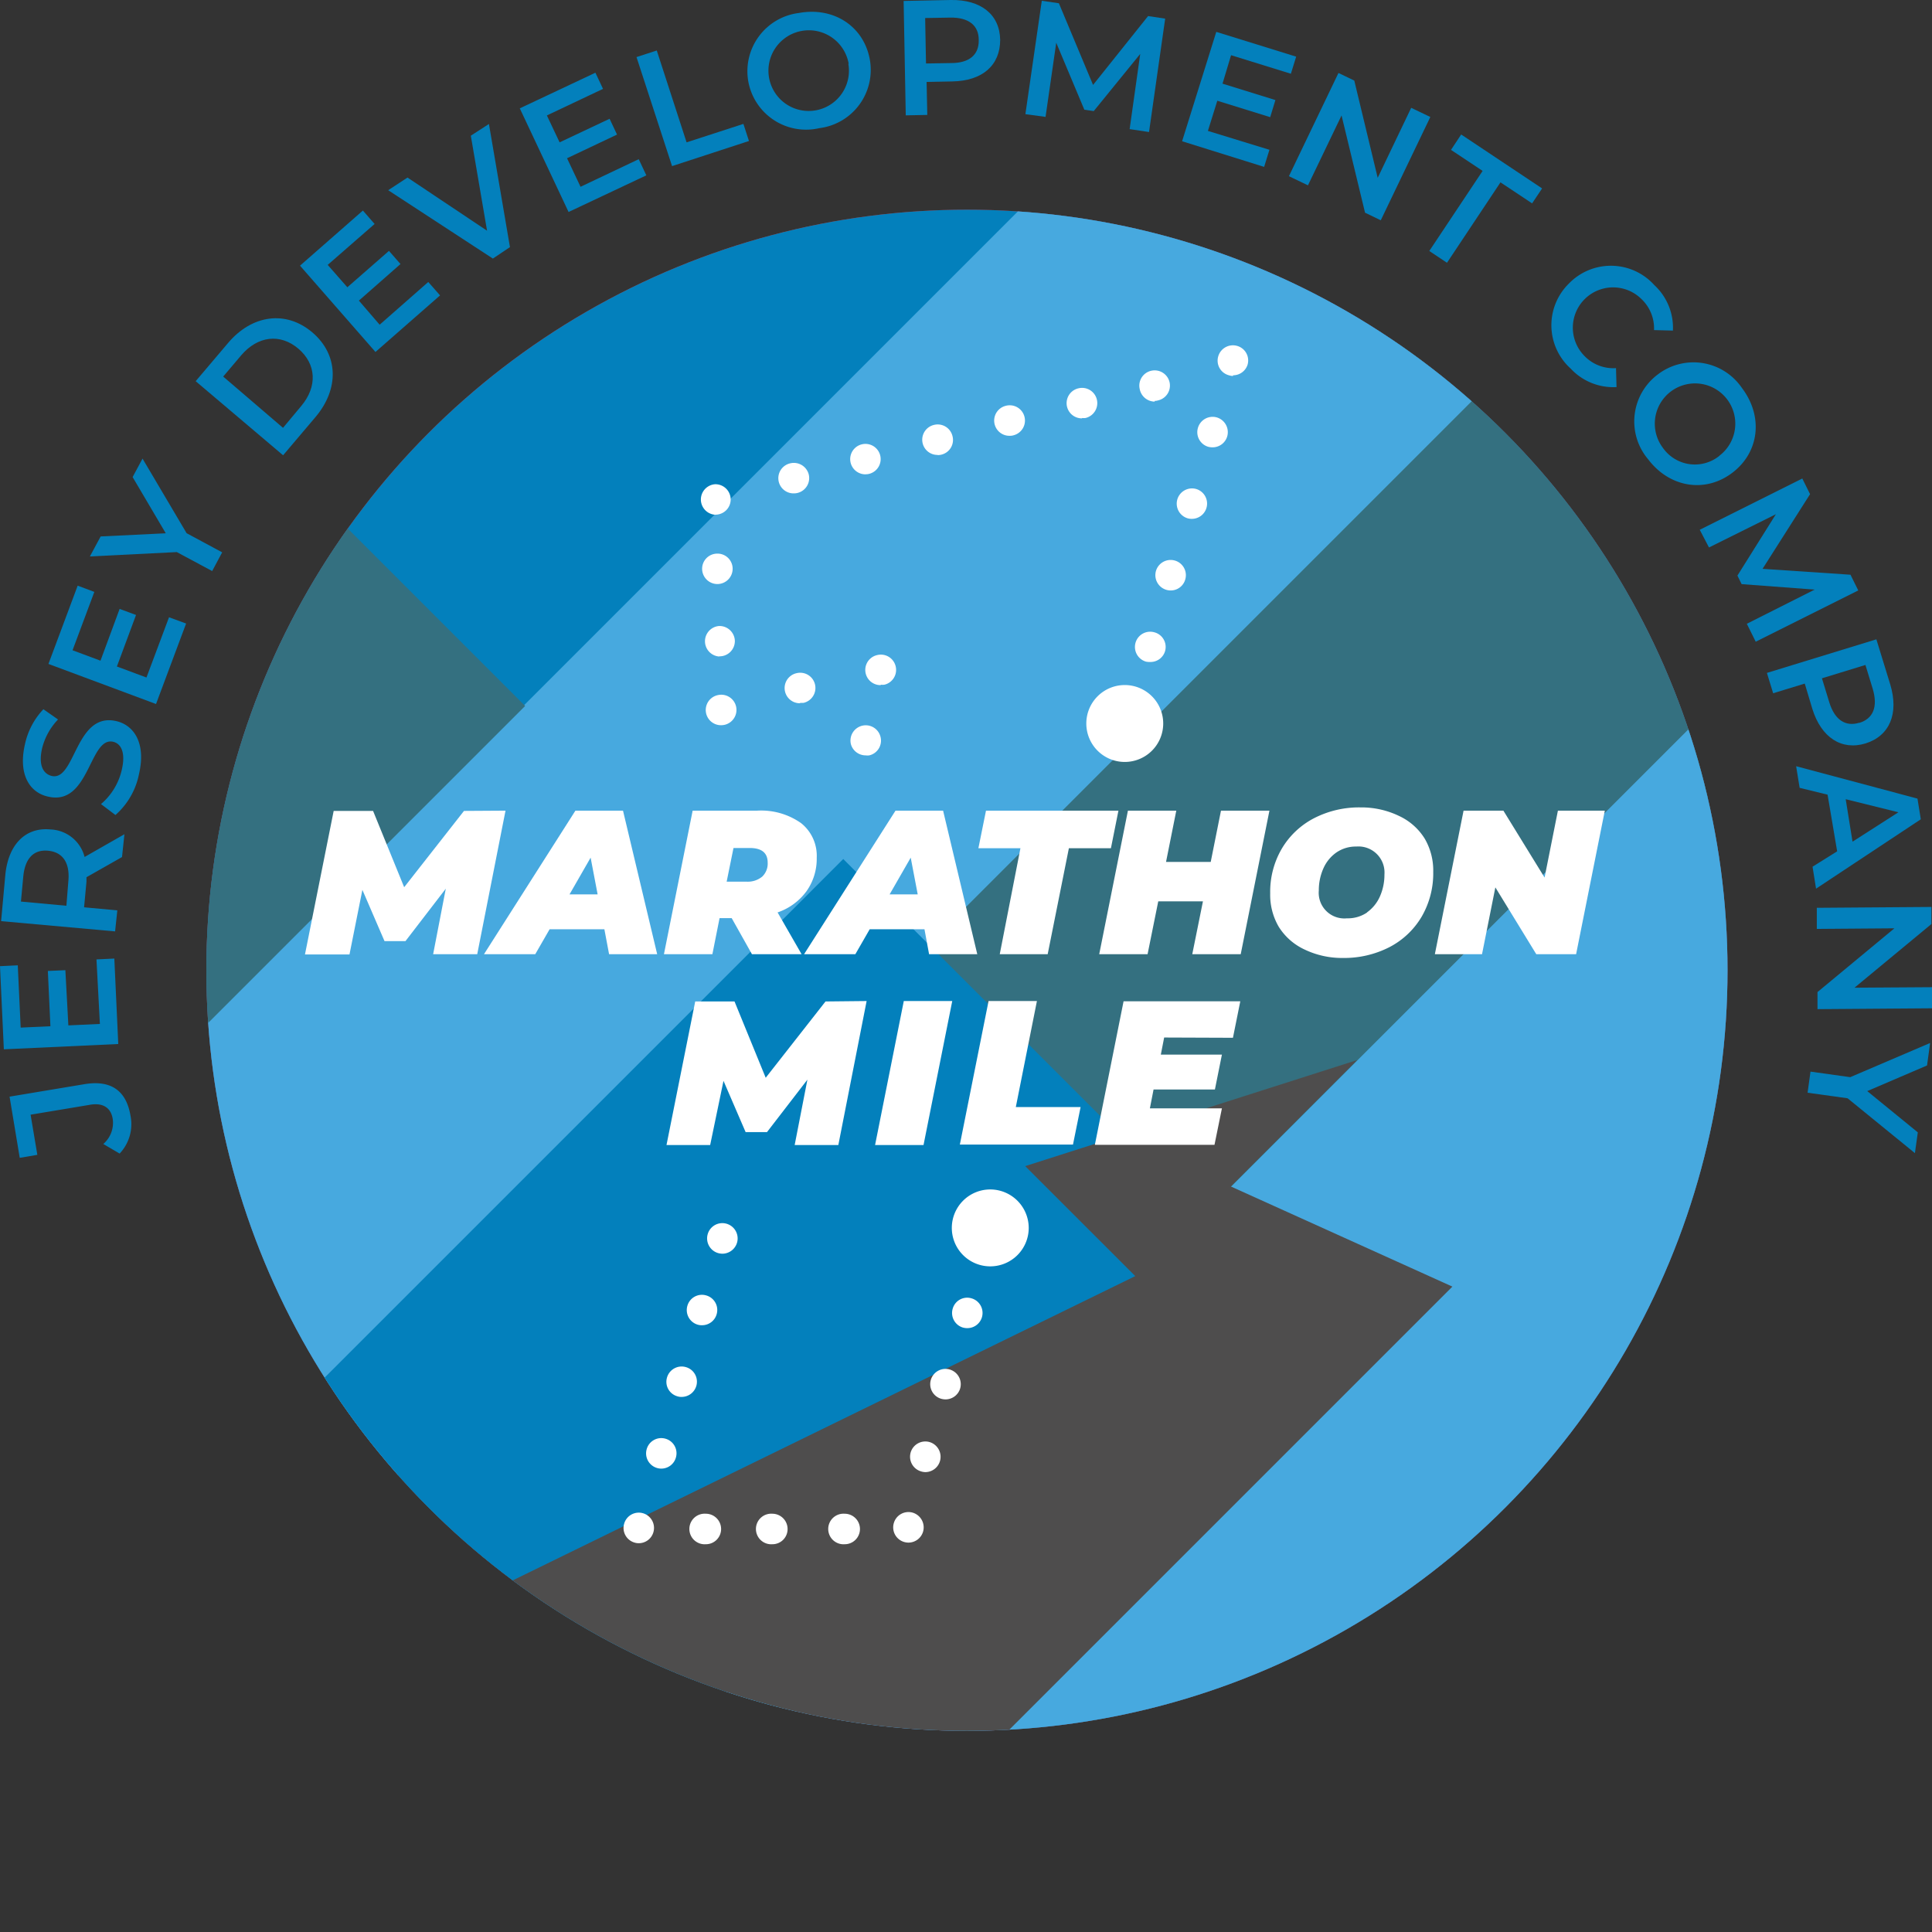 <svg id="marathon-mile" xmlns="http://www.w3.org/2000/svg" xmlns:xlink="http://www.w3.org/1999/xlink" viewBox="0 0 226.1 226.1">
  <rect x="0" y="0" width="226.1" height="226.1" fill="#333333" stroke="none"/>
  <defs>
    <clipPath id="clip-path">
      <circle cx="113.16" cy="113.55" r="89.01" style="fill: #e42320"/>
    </clipPath>
  </defs>
  <title>marathon-mile</title>
  <g>
    <g>
      <circle cx="113.16" cy="113.55" r="89.01" style="fill: #e42320"/>
      <g style="clip-path: url(#clip-path)">
        <circle cx="183.62" cy="113.2" r="4.65" style="fill: #fff"/>
        <circle cx="113.16" cy="113.55" r="89.01" style="fill: #0380bc"/>
        <rect x="-234.88" y="195.13" width="511.82" height="63.98" transform="translate(-154.43 81.39) rotate(-45)" style="fill: #347080"/>
        <rect x="-92.96" y="99.79" width="296.13" height="53.26" transform="translate(-73.25 75.99) rotate(-45)" style="fill: #47a9df"/>
        <rect x="-185.99" y="218.45" width="360.36" height="64.81" transform="translate(-179.08 69.36) rotate(-45)" style="fill: #0380bc"/>
        <rect x="-210.14" y="141.86" width="296.13" height="53.26" transform="translate(-137.32 5.45) rotate(-45)" style="fill: #347080"/>
        <rect x="64.93" y="129.68" width="199.56" height="55.28" transform="translate(-63 162.55) rotate(-45)" style="fill: #47a9df"/>
        <polygon points="119.98 136.47 158.82 124.06 144.04 138.85 169.97 150.57 115.52 205.02 46.81 191.4 132.86 149.34 119.98 136.47" style="fill: #4e4d4d"/>
      </g>
    </g>
    <path id="dots" d="M136.13,84.67a4.5,4.5,0,1,1-4.5-4.5A4.5,4.5,0,0,1,136.13,84.67ZM115.9,139.2a4.5,4.5,0,1,0,4.49,4.5A4.51,4.51,0,0,0,115.9,139.2ZM98.85,180.72h0a1.78,1.78,0,0,0,1.79-1.78h0a1.79,1.79,0,0,0-1.79-1.79h0a1.79,1.79,0,1,0,0,3.57Zm-8.46,0h0a1.77,1.77,0,0,0,1.78-1.78h0a1.79,1.79,0,0,0-1.78-1.79h0a1.79,1.79,0,1,0,0,3.57Zm-7.79,0h0a1.78,1.78,0,0,0,1.79-1.78h0a1.79,1.79,0,0,0-1.79-1.79h0a1.79,1.79,0,1,0,0,3.57Zm-7.85-.12h0a1.78,1.78,0,0,0,1.72-1.3h0a1.79,1.79,0,0,0-1.23-2.21h0a1.78,1.78,0,0,0-2.2,1.24h0a1.78,1.78,0,0,0,1.23,2.2A1.59,1.59,0,0,0,74.75,180.6Zm31.56-.07h0a1.79,1.79,0,0,0,1.71-1.26h0a1.8,1.8,0,0,0-1.19-2.24h0a1.78,1.78,0,0,0-2.22,1.19h0a1.78,1.78,0,0,0,1.18,2.23A1.88,1.88,0,0,0,106.31,180.53Zm-28.92-8.66h0a1.77,1.77,0,0,0,1.71-1.3h0a1.77,1.77,0,0,0-1.22-2.2h0a1.77,1.77,0,0,0-2.2,1.23h0a1.78,1.78,0,0,0,1.22,2.2A1.66,1.66,0,0,0,77.39,171.87Zm30.88.41h0A1.79,1.79,0,0,0,110,171h0a1.8,1.8,0,0,0-1.19-2.23h0a1.79,1.79,0,0,0-2.23,1.19h0a1.79,1.79,0,0,0,1.19,2.23A1.82,1.82,0,0,0,108.27,172.28Zm-28.5-8.8h0a1.79,1.79,0,0,0,1.72-1.29h0a1.77,1.77,0,0,0-1.23-2.2h0a1.78,1.78,0,0,0-2.2,1.22h0a1.76,1.76,0,0,0,1.22,2.2A1.42,1.42,0,0,0,79.77,163.48Zm30.88.29h0a1.79,1.79,0,0,0,1.71-1.26h0a1.79,1.79,0,0,0-1.19-2.23h0a1.78,1.78,0,0,0-2.23,1.19h0a1.78,1.78,0,0,0,1.18,2.22A2,2,0,0,0,110.65,163.77Zm-28.5-8.68h0a1.77,1.77,0,0,0,1.72-1.29h0a1.77,1.77,0,0,0-1.23-2.2h0a1.77,1.77,0,0,0-2.2,1.23h0a1.78,1.78,0,0,0,1.23,2.2A1.58,1.58,0,0,0,82.15,155.09Zm31.05.34h0a1.78,1.78,0,0,0,1.71-1.26h0a1.78,1.78,0,0,0-1.19-2.22h0a1.76,1.76,0,0,0-2.22,1.18h0a1.78,1.78,0,0,0,1.18,2.23A1.86,1.86,0,0,0,113.2,155.43Zm-28.66-8.71h0a1.8,1.8,0,0,0,1.72-1.31h0a1.79,1.79,0,0,0-1.24-2.2h0a1.78,1.78,0,0,0-2.2,1.23h0a1.79,1.79,0,0,0,1.23,2.21A2.07,2.07,0,0,0,84.54,146.72ZM84.4,84.87h0a2,2,0,0,0,.42-.05h0a1.79,1.79,0,0,0,1.32-2.15h0A1.78,1.78,0,0,0,84,81.35h0a1.78,1.78,0,0,0,.41,3.52Zm9.24-2.62h0a2,2,0,0,0,.42,0h0a1.79,1.79,0,0,0,1.32-2.15h0a1.78,1.78,0,0,0-2.15-1.32h0a1.78,1.78,0,0,0,.41,3.52Zm41-4.78h0a1.77,1.77,0,0,0,1.71-1.28h0A1.77,1.77,0,0,0,135.1,74h0a1.78,1.78,0,0,0-2.21,1.22h0a1.79,1.79,0,0,0,1.22,2.21A2.14,2.14,0,0,0,134.61,77.47Zm-31.56,2.66h0a2,2,0,0,0,.42,0h0a1.78,1.78,0,0,0,1.32-2.15h0a1.78,1.78,0,0,0-2.15-1.32h0a1.78,1.78,0,0,0,.41,3.52ZM84.2,76.81h0A1.79,1.79,0,0,0,86,75h0a1.8,1.8,0,0,0-1.84-1.74h0a1.79,1.79,0,0,0,0,3.57ZM137,69.1h0a1.76,1.76,0,0,0,1.71-1.29h0a1.78,1.78,0,0,0-1.22-2.21h0a1.79,1.79,0,0,0-2.21,1.22h0A1.79,1.79,0,0,0,137,69.1Zm-53-.75h0a1.79,1.79,0,0,0,1.74-1.83h0a1.77,1.77,0,0,0-1.83-1.73h0a1.77,1.77,0,0,0-1.74,1.82A1.79,1.79,0,0,0,84,68.35Zm55.47-7.63h0a1.78,1.78,0,0,0,1.72-1.28h0A1.78,1.78,0,0,0,140,57.23h0a1.79,1.79,0,0,0-2.22,1.22h0A1.79,1.79,0,0,0,139,60.66,1.75,1.75,0,0,0,139.45,60.72Zm-55.7-.49h0a1.78,1.78,0,0,0,1.74-1.82h0a1.79,1.79,0,0,0-1.83-1.74h0a1.79,1.79,0,0,0,0,3.57Zm9.13-2.49h0a1.84,1.84,0,0,0,.47-.06h0a1.79,1.79,0,0,0,1.27-2.18h0a1.8,1.8,0,0,0-2.19-1.27h0a1.78,1.78,0,0,0,.45,3.51Zm49-5.39h0a1.78,1.78,0,0,0,1.72-1.28h0a1.8,1.8,0,0,0-1.22-2.22h0a1.79,1.79,0,0,0-2.21,1.23h0a1.78,1.78,0,0,0,1.22,2.21A2.05,2.05,0,0,0,141.87,52.35ZM101.31,55.5h0a1.42,1.42,0,0,0,.46-.06h0A1.78,1.78,0,0,0,103,53.26h0A1.78,1.78,0,0,0,100.86,52h0a1.78,1.78,0,0,0,.45,3.51Zm8.42-2.24h0a1.89,1.89,0,0,0,.47-.06h0A1.77,1.77,0,0,0,111.46,51h0a1.78,1.78,0,0,0-2.17-1.27h0a1.78,1.78,0,0,0,.44,3.51ZM118.16,51h0a1.42,1.42,0,0,0,.46-.06h0a1.78,1.78,0,0,0,1.27-2.18h0a1.78,1.78,0,0,0-2.18-1.27h0a1.78,1.78,0,0,0,.45,3.51Zm8.47-2.08h0a1.87,1.87,0,0,0,.4,0h0a1.79,1.79,0,0,0,1.34-2.14h0a1.78,1.78,0,0,0-2.14-1.34h0a1.78,1.78,0,0,0,.4,3.52Zm17.67-5h0A1.78,1.78,0,0,0,146,42.69h0a1.77,1.77,0,0,0-1.22-2.21h0a1.79,1.79,0,0,0-2.21,1.22h0a1.77,1.77,0,0,0,1.22,2.21A1.68,1.68,0,0,0,144.3,44Zm-9.17,3h0a1.37,1.37,0,0,0,.39-.06h0a1.78,1.78,0,0,0,1.35-2.14h0a1.79,1.79,0,0,0-2.14-1.33h0a1.78,1.78,0,0,0-1.35,2.14A1.8,1.8,0,0,0,135.13,47ZM99.58,87.09a1.79,1.79,0,0,1,1.32-2.16h0a1.78,1.78,0,0,1,2.15,1.32h0a1.77,1.77,0,0,1-1.32,2.15h0a1.51,1.51,0,0,1-.42,0h0A1.79,1.79,0,0,1,99.58,87.09Z" style="fill: #fff"/>
    <g id="text">
      <path d="M59.16,94.87l-3.31,16.8H50.69L52.17,104l-4.72,6.14H45l-2.59-6-1.51,7.56H35.69l3.36-16.8h4.61l3.64,8.93,7-8.93Z" style="fill: #fff"/>
      <path d="M70.73,108.75H64.32l-1.68,2.92h-6l10.7-16.8h5.57l4,16.8H71.28Zm-.79-4.08-.82-4.3-2.47,4.3Z" style="fill: #fff"/>
      <path d="M94.39,104.29A7,7,0,0,1,91,106.78l2.81,4.89H88l-2.37-4.22H84.21l-.84,4.22H77.7l3.36-16.8H88.6a8.11,8.11,0,0,1,5.15,1.46,4.88,4.88,0,0,1,1.83,4.06A6.55,6.55,0,0,1,94.39,104.29Zm-6.66-5.05H85.84l-.8,3.94h2.33a2.65,2.65,0,0,0,1.83-.59,2.1,2.1,0,0,0,.64-1.64C89.84,99.81,89.14,99.24,87.73,99.24Z" style="fill: #fff"/>
      <path d="M108.19,108.75h-6.41l-1.68,2.92h-6l10.7-16.8h5.57l4,16.8h-5.64Zm-.79-4.08-.82-4.3-2.47,4.3Z" style="fill: #fff"/>
      <path d="M119.42,99.27H114.5l.89-4.4h15.5l-.88,4.4h-4.92l-2.48,12.4H117Z" style="fill: #fff"/>
      <path d="M148.56,94.87l-3.36,16.8h-5.67l1.25-6.19h-5.23l-1.25,6.19h-5.66L132,94.87h5.66l-1.2,6h5.23l1.2-6Z" style="fill: #fff"/>
      <path d="M152.65,111.11a7.06,7.06,0,0,1-3-2.65,7.4,7.4,0,0,1-1-3.91A10,10,0,0,1,150,99.33a9.4,9.4,0,0,1,3.77-3.57,11.51,11.51,0,0,1,5.46-1.27,10.14,10.14,0,0,1,4.5,1,7,7,0,0,1,3,2.65,7.4,7.4,0,0,1,1,3.91,10.1,10.1,0,0,1-1.35,5.22,9.4,9.4,0,0,1-3.77,3.57,11.63,11.63,0,0,1-5.46,1.27A10.14,10.14,0,0,1,152.65,111.11Zm7.32-4.33a4.52,4.52,0,0,0,1.52-1.87,6.25,6.25,0,0,0,.53-2.57,3.05,3.05,0,0,0-3.29-3.27,4,4,0,0,0-2.34.7,4.46,4.46,0,0,0-1.52,1.87,6.25,6.25,0,0,0-.53,2.57,3,3,0,0,0,3.29,3.26A4,4,0,0,0,160,106.78Z" style="fill: #fff"/>
      <path d="M187.81,94.87l-3.36,16.8h-4.66L175,103.85l-1.56,7.82h-5.52l3.36-16.8h4.66l4.82,7.83,1.56-7.83Z" style="fill: #fff"/>
      <path d="M101.42,117.15,98.11,134H93l1.49-7.65-4.73,6.14h-2.5l-2.59-6L83.11,134H78l3.36-16.8h4.6l3.65,8.93,7-8.93Z" style="fill: #fff"/>
      <path d="M105.77,117.15h5.67L108.08,134h-5.67Z" style="fill: #fff"/>
      <path d="M115.69,117.15h5.66l-2.47,12.41h7.58l-.89,4.39H112.33Z" style="fill: #fff"/>
      <path d="M136.24,121.42l-.39,2H143l-.82,4.08H135l-.43,2.21H143l-.87,4.27h-14l3.36-16.8h13.66l-.86,4.27Z" style="fill: #fff"/>
    </g>
    <g id="heading">
      <path d="M14,135l-1.91-1.12A3.27,3.27,0,0,0,13.2,131C13,129.6,12,129,10.42,129.31l-6.84,1.14.79,4.7-2.06.35-1.19-7.16,8.76-1.46c3.12-.52,4.9.77,5.39,3.68A5,5,0,0,1,14,135Z" style="fill: #0380bc"/>
      <path d="M11.29,112.28l2.09-.1.46,10-13.39.62L0,113.07l2.08-.1.34,7.29,3.48-.16-.3-6.47,2.05-.09L8,120l3.69-.17Z" style="fill: #0380bc"/>
      <path d="M14.28,100.3l-4.16,2.36c0,.18,0,.35,0,.52l-.28,3,3.89.36L13.47,109,.13,107.8l.5-5.49C1,98.8,3,96.79,5.9,97.07a4.29,4.29,0,0,1,4,3.22l4.66-2.66ZM2.72,102.62l-.27,2.89,5.32.49L8,103.11c.2-2.18-.69-3.39-2.37-3.55S2.92,100.44,2.72,102.62Z" style="fill: #0380bc"/>
      <path d="M13.51,95.38,11.82,94.1a7.42,7.42,0,0,0,2.43-4c.47-2-.06-3.06-1-3.29-2.81-.65-2.76,7.54-7.61,6.42C3.5,92.77,2.1,90.68,2.92,87.1A8.58,8.58,0,0,1,5.08,83l1.71,1.2a7.49,7.49,0,0,0-1.86,3.36c-.46,2,.13,3,1.12,3.25,2.78.64,2.76-7.52,7.56-6.42,2.09.49,3.49,2.6,2.66,6.18A8.63,8.63,0,0,1,13.51,95.38Z" style="fill: #0380bc"/>
      <path d="M19.78,72.24l2,.73-3.52,9.42L5.67,77.7l3.42-9.16,1.95.73L8.49,76.1l3.27,1.22L14,71.26l1.92.71L13.68,78l3.46,1.29Z" style="fill: #0380bc"/>
      <path d="M21.84,62.4,26,64.64l-1.17,2.19-4.14-2.22-10.17.51,1.26-2.34,7.62-.37-3.88-6.58,1.16-2.16Z" style="fill: #0380bc"/>
      <path d="M22.9,44.61l3.79-4.47c2.81-3.32,6.78-3.85,9.85-1.25s3.19,6.6.38,9.92l-3.79,4.47Zm12.34,2.92c1.93-2.28,1.79-4.93-.33-6.73s-4.75-1.49-6.69.79l-2.1,2.48,7,6Z" style="fill: #0380bc"/>
      <path d="M50.12,33l1.38,1.57-7.56,6.62L35.11,31.09l7.36-6.45,1.37,1.57L38.35,31l2.3,2.62,4.87-4.26,1.35,1.54L42,35.18,44.43,38Z" style="fill: #0380bc"/>
      <path d="M57.22,14.51l2.46,14.41-2,1.34-12.25-8,2.26-1.48L57,27l-1.9-11.12Z" style="fill: #0380bc"/>
      <path d="M74.75,18.63l.89,1.89-9.1,4.29L60.83,12.68l8.85-4.17.89,1.89L64,13.51l1.49,3.15,5.85-2.76.87,1.85-5.85,2.77,1.58,3.34Z" style="fill: #0380bc"/>
      <path d="M74.49,6.68l2.37-.77,3.49,10.75L87,14.5l.65,2-9,2.94Z" style="fill: #0380bc"/>
      <path d="M87.57,9.52a6.87,6.87,0,0,1,5.92-8C97.59.77,101.11,3.1,101.8,7a6.87,6.87,0,0,1-5.93,8A6.87,6.87,0,0,1,87.57,9.52ZM99.32,7.46A4.71,4.71,0,1,0,90,9.09a4.71,4.71,0,1,0,9.28-1.63Z" style="fill: #0380bc"/>
      <path d="M117.05,4.66c0,3-2.09,4.81-5.61,4.87l-3,.06.08,3.86L106,13.5,105.75.11,111.26,0C114.78-.06,117,1.69,117.05,4.66Zm-2.51,0c0-1.69-1.18-2.64-3.36-2.6l-2.91.05.1,5.32,2.91-.05C113.46,7.39,114.57,6.39,114.54,4.71Z" style="fill: #0380bc"/>
      <path d="M132.2,15.11l1.24-8.8L128,13l-1.1-.16L123.61,5l-1.25,8.68L120,13.36,121.92.09l2,.29,4,9.56,6.44-8.06,2,.3-1.89,13.27Z" style="fill: #0380bc"/>
      <path d="M148.56,17.53l-.62,2-9.6-3,4-12.8,9.35,2.9-.62,2-7-2.17-1,3.33,6.19,1.92-.61,2-6.19-1.92-1.1,3.53Z" style="fill: #0380bc"/>
      <path d="M167.39,13.69l-5.8,12.09-1.84-.89L157,13.51l-3.93,8.18-2.23-1.07,5.8-12.08,1.85.89,2.74,11.38,3.92-8.19Z" style="fill: #0380bc"/>
      <path d="M173.51,20l-3.7-2.46L171,15.74l9.47,6.31-1.17,1.75-3.7-2.46-6.26,9.41-2.07-1.38Z" style="fill: #0380bc"/>
      <path d="M183.6,33.19a6.84,6.84,0,0,1,10,.17,6.8,6.8,0,0,1,2.18,5.33l-2.21-.06A4.73,4.73,0,0,0,192.1,35a4.71,4.71,0,1,0-6.64,6.69,4.68,4.68,0,0,0,3.66,1.39l.06,2.22a6.8,6.8,0,0,1-5.36-2.16A6.83,6.83,0,0,1,183.6,33.19Z" style="fill: #0380bc"/>
      <path d="M194,43.83a6.86,6.86,0,0,1,9.86,1.58c2.51,3.31,2.05,7.51-1.13,9.92s-7.34,1.73-9.85-1.58A6.86,6.86,0,0,1,194,43.83Zm7.22,9.5a4.71,4.71,0,1,0-6.6-.9A4.57,4.57,0,0,0,201.24,53.33Z" style="fill: #0380bc"/>
      <path d="M204.43,73l7.94-4-8.55-.64-.49-1,4.5-7.18L200,64.07,198.92,62l12-6,.91,1.83-5.56,8.74,10.29.69.91,1.84-12,6Z" style="fill: #0380bc"/>
      <path d="M218.33,87c-2.82.86-5.2-.69-6.24-4.06L211.21,80l-3.7,1.13-.73-2.38,12.81-3.93,1.62,5.27C222.24,83.49,221.16,86.11,218.33,87Zm-.74-2.4c1.61-.49,2.21-1.86,1.57-4l-.85-2.78-5.09,1.56.85,2.78C214.71,84.28,216,85.07,217.59,84.58Z" style="fill: #0380bc"/>
      <path d="M215,99.63,213.88,93l-3.27-.8-.41-2.53,14.2,3.79.39,2.42L212.53,104l-.41-2.57Zm1.8-1.13,5.37-3.44L216,93.53Z" style="fill: #0380bc"/>
      <path d="M226.1,118l-13.4.1,0-2,9-7.46-9.08.07,0-2.47,13.41-.1v2l-9,7.45,9.07-.06Z" style="fill: #0380bc"/>
      <path d="M216.22,128.53l-4.68-.65.34-2.47,4.65.65,9.35-4-.36,2.63-7,3,5.92,4.83-.34,2.43Z" style="fill: #0380bc"/>
    </g>
  </g>
</svg>
